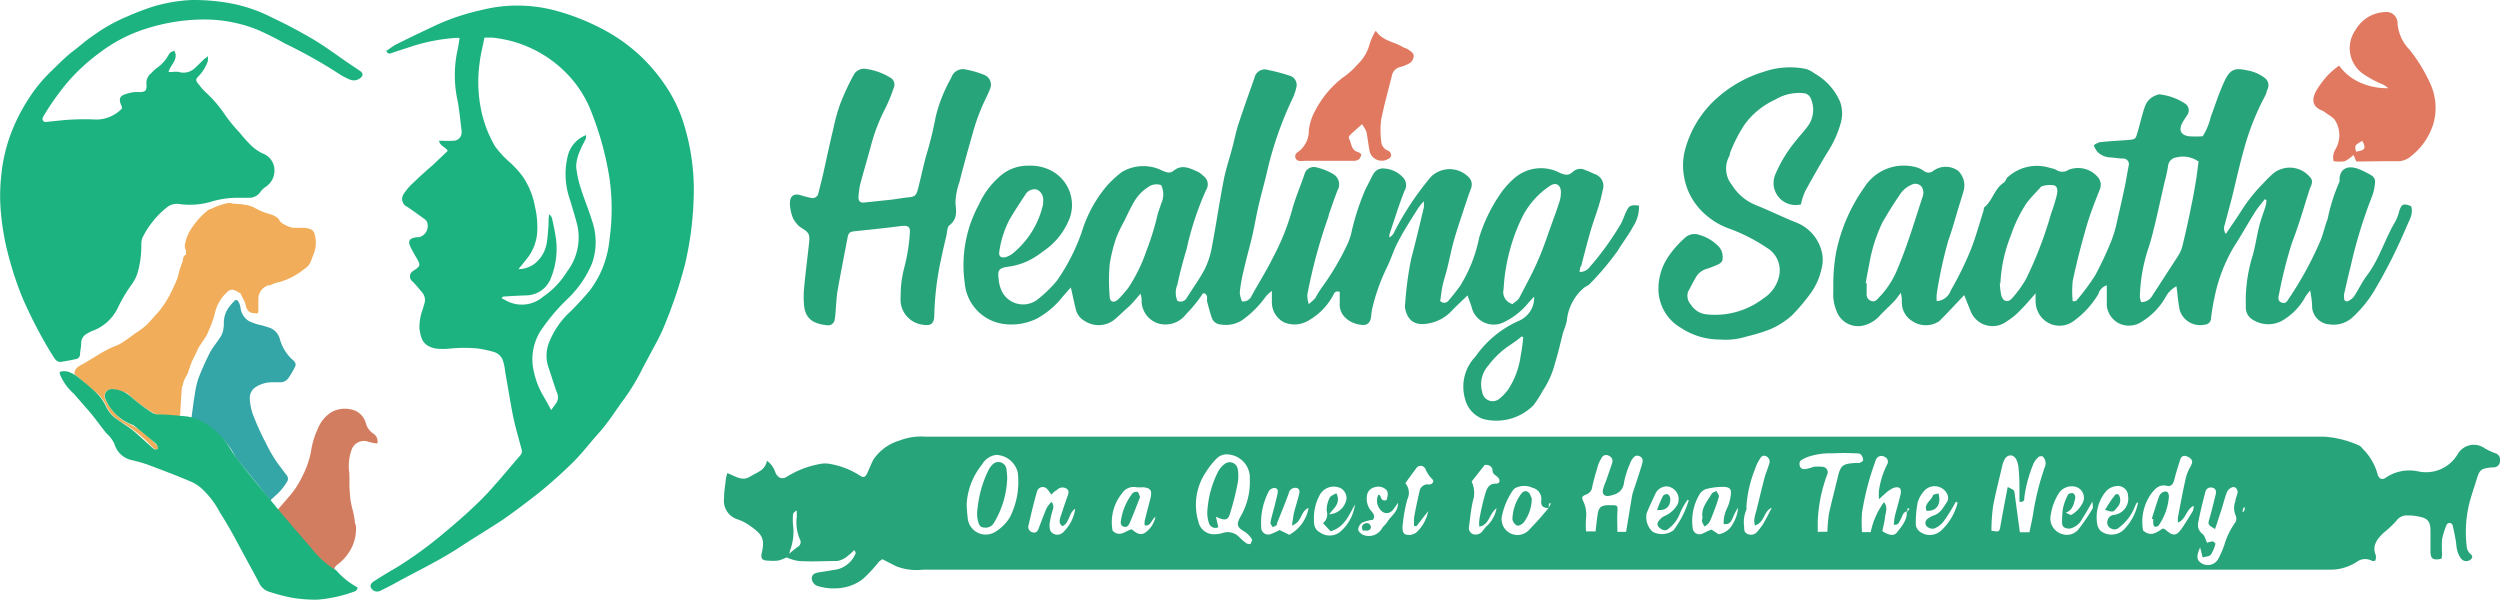 <svg id="Layer_1" data-name="Layer 1" xmlns="http://www.w3.org/2000/svg" viewBox="0 0 178.34 42.8"><path d="M61.78,41.38a5.37,5.37,0,0,1-.57.5,1.42,1.42,0,0,1-.66.28c-.9,0-1.81.06-2.72,0a3.2,3.2,0,0,1-.88-.26,2.75,2.75,0,0,1-.6.23,3.76,3.76,0,0,1-.75,0c-.39,0-.51-.17-.42-.54.25-1.08,0-1.36-.92-2a3.28,3.28,0,0,0-.77-.39,1.39,1.39,0,0,1-1-1.52c0-.45.08-.9.13-1.35a3.47,3.47,0,0,1,.1-.44c.54.19,1.05.61,1.61.26s1.08-.44,1.22-1.14a1.6,1.6,0,0,1,.6.83c.18.41.5.53.85.29a6.7,6.7,0,0,1,2.27-.88,1.92,1.92,0,0,1,.86,0,5.76,5.76,0,0,1,2,.78c.32.23.44.17.6-.19s.26-.6.4-.89A3.38,3.38,0,0,1,65,33.57a4.27,4.27,0,0,1,1.87-.28h99.74a7.15,7.15,0,0,1,2.54.64.63.63,0,0,1,.22.21,4,4,0,0,1,1.06,1.77c.08.37.33.5.58.32a3,3,0,0,1,2.35-.46,2.62,2.62,0,0,0,2.8-1.23,1.33,1.33,0,0,1,1.93-.42,4.58,4.58,0,0,0,.78.36.48.48,0,0,1,.31.54.45.45,0,0,1-.43.46h-.12c-.83.08-.91.16-1.14.94-.18.58-.39,1.16-.53,1.76a8.51,8.51,0,0,0-.16,2.89.86.86,0,0,0,.19.51c.15.14.3.24.14.43a.48.48,0,0,1-.71,0,1.76,1.76,0,0,1-.29-.6c-.07-.26-.07-.54-.12-.8s-.12-.64-.21-1a.23.23,0,0,0-.44,0,4.85,4.85,0,0,0-.31,1,8.22,8.22,0,0,0,0,1.11A2.5,2.5,0,0,1,175,42c-.62.13-.78,0-.78-.57s0-1,0-1.43c0-.63-.19-.89-.79-1a3.54,3.54,0,0,0-.86-.09.89.89,0,0,0-.78.38,7.88,7.88,0,0,1-.94.88c-.43.43-.82.89-.53,1.58a.63.63,0,0,1,0,.24s0,.08-.06.16a.76.76,0,0,1-.21,0,1,1,0,0,0-1.1.08,3.47,3.47,0,0,1-1.92.55q-13.58,0-27.16,0H66.66a4,4,0,0,1-1.88-.24l-1-.51a2.75,2.75,0,0,0-.25.19,10.08,10.08,0,0,1-1.13,1.22,3.15,3.15,0,0,1-1.27.59,3.83,3.83,0,0,1-1.9-.07.6.6,0,0,1-.48-.62c.06-.3.32-.34.57-.38.42-.07.85-.13,1.27-.21a1.91,1.91,0,0,0,1.3-1.17Zm49.53-3c-.35,0-.55-.12-.53-.5a.81.81,0,0,0-.61-.94,1.4,1.4,0,0,0-1.2,0,.53.53,0,0,0-.22.2,5,5,0,0,0-.75,1.73A1.13,1.13,0,0,0,109.86,40c.5-.51,1-1.07,1.44-1.61l.18-.34-.14,0Zm25.58.25c-.3,0-.33.33-.45.53s-.13.45-.5.41A6,6,0,0,1,136,39c.13-.52.28-1,.41-1.55s-.14-.62-.51-.5a2.41,2.41,0,0,0-.55.37l-.47.43a3.52,3.52,0,0,1,0-.64,6.12,6.12,0,0,1,.57-1.82.38.38,0,0,0-.19-.57.41.41,0,0,0-.58.18,1.25,1.25,0,0,0-.11.29,19.24,19.24,0,0,0-.9,3.51,9.33,9.33,0,0,0,0,1.4h.62a5.36,5.36,0,0,1,.95-2.14c.3.4.1.74.07,1.07s-.13.67-.19,1c.49.32.85.36,1.06.07s.72-.82.68-1.41l.2-.25-.13-.06ZM90,36.48v-.31a1.67,1.67,0,0,0-1.54-1.61,1,1,0,0,0-.79.25,5.49,5.49,0,0,0-.8,1,4.16,4.16,0,0,0-.54,3.54,1.12,1.12,0,0,0,1.16.9,2,2,0,0,0,.54-.08,1.14,1.14,0,0,1,1.2.27,3.64,3.64,0,0,0,.56.48c.07,0,.24.08.27,0s.13-.25.09-.31a1.87,1.87,0,0,0-.49-.52c-.59-.35-.65-.51-.31-1.13A4.86,4.86,0,0,0,90,36.48Zm26.84,3.6c.15-.91.29-1.78.44-2.65a2,2,0,0,1,.07-.23c.21-.64.43-1.28.62-1.93.07-.22.1-.47-.18-.59s-.42.08-.55.27a1,1,0,0,0-.11.23,6.45,6.45,0,0,0-.43,1.33c-.07.68-.5.89-1.05,1-.33.07-.54-.12-.46-.44s.19-.54.28-.8.26-.74.38-1.12a.4.4,0,0,0-.25-.5.36.36,0,0,0-.52.18,2.3,2.3,0,0,0-.24.5c-.15.51-.3,1-.42,1.55a.62.62,0,0,1-.37.51c-.39.16-.41.2-.23.59a2.16,2.16,0,0,1,.16,1.15,7,7,0,0,0,0,.92h.68c.06-.46.09-.87.16-1.27s.2-.56.64-.6l.31,0c.45,0,.48,0,.45.49s0,.91,0,1.41Zm27.24-3.19c.44.21.44.21.47.4.12.93.25,1.86.38,2.82h.68c.1-.47.19-.87.26-1.28a18.65,18.65,0,0,1,.87-3.46.69.69,0,0,0,0-.37.57.57,0,0,0-.22-.32c-.07,0-.24,0-.31.11a1.28,1.28,0,0,0-.34.5,9.66,9.66,0,0,0-.62,2.3c0,.19,0,.4-.35.34,0-.2,0-.4,0-.6,0-.58,0-1.15-.06-1.73a1.73,1.73,0,0,0-.18-.71c-.22-.37-.61-.33-.81,0a2.23,2.23,0,0,0-.16.4c-.23,1-.49,2-.67,2.95a13,13,0,0,0-.12,1.76c.56.09.56.09.64-.32C143.69,38.81,143.87,37.88,144.06,36.89ZM69.8,38.06a8.93,8.93,0,0,0,.07,1,1.29,1.29,0,0,0,2,1,3.12,3.12,0,0,0,1-1,5.54,5.54,0,0,0,.57-3.23,1.64,1.64,0,0,0-1.54-1.24,1.36,1.36,0,0,0-1,.68A4.93,4.93,0,0,0,69.8,38.06Zm86.41,1.36a1.74,1.74,0,0,1,0-.4c.17-.9.34-1.81.54-2.71a3.13,3.13,0,0,1,.33-.85c.11-.2.21-.39.07-.56a.74.74,0,0,0-.46-.24c-.27,0-.31.23-.37.42-.14.43-.27.87-.38,1.3-.07.28-.22.49-.51.42-.55-.13-.85.19-1.13.56a3.44,3.44,0,0,0-.58,2.62c.56.5,1,.12,1.4-.14a.57.57,0,0,1,.19.08c.56.5.8.47,1.21-.14.26-.39.51-.79.75-1.19a1.19,1.19,0,0,0,.06-.37C156.77,38.49,156.8,39.17,156.21,39.42Zm2.64.46c-.53-.33-.52-.32-.38-.8s.29-1.11.43-1.67c.06-.22,0-.44-.24-.48a.39.39,0,0,0-.49.27c-.19.73-.38,1.47-.52,2.22a.79.79,0,0,0,.31.81c.16.13.21.4.33.63a1.74,1.74,0,0,1,.38-.1c.07,0,.22.14.21.17a2.48,2.48,0,0,1-.33.78c-.11.13-.38.13-.58.2l-.18-.72c-.3.66-.25.94.15,1.16a.85.85,0,0,0,1.13-.32,6.89,6.89,0,0,0,.44-1,5.32,5.32,0,0,1,.8-1.64.57.57,0,0,0,0-.51,1.33,1.33,0,0,1,0-1c0-.2.12-.39.15-.59s-.13-.47-.38-.39a.67.67,0,0,0-.38.34c-.18.48-.3,1-.46,1.47S159,39.47,158.85,39.88Zm-27.65.19a10.93,10.93,0,0,1,.11-1.28c.19-.88.43-1.75.63-2.62s.41-.94,1.19-1c.1,0,.22,0,.31,0s.31-.13.31-.2a.58.58,0,0,0-.17-.41c-.07-.08-.23-.08-.35-.08a15.48,15.48,0,0,0-1.67,0,4.85,4.85,0,0,0-1.88.3c-.23.13-.54.19-.46.55s.38.3.76.19c.08,0,.16-.07.23-.08a3.26,3.26,0,0,1,.62,0,.39.39,0,0,1,.35.57,10.58,10.58,0,0,0-.67,3.38c0,.2,0,.4,0,.69Zm-8.27-.15.51.33a1.37,1.37,0,0,0,1-.72,2.58,2.58,0,0,0,.39-1.18,4.22,4.22,0,0,0-.38.73c-.12.27-.25.51-.65.44a2.33,2.33,0,0,1,.22-1.08,2.82,2.82,0,0,0,.27-.88c.09-.5,0-.67-.51-.69a5,5,0,0,0-1.21.15.87.87,0,0,0-.47.35,3.68,3.68,0,0,0-.51,2.43.48.48,0,0,0,.66.42C122.46,40.14,122.68,40,122.93,39.92Zm-47.09-2.5c-.14-.18-.2-.29-.28-.37a.42.42,0,0,0-.74.14c-.23.79-.42,1.59-.6,2.39a.4.4,0,0,0,.29.54c.31.07.38-.16.46-.38.18-.46.34-.92.54-1.37a2.35,2.35,0,0,1,.34-.43.57.57,0,0,1,.08.6,6.23,6.23,0,0,0-.22,1c0,.26,0,.54.29.68a.6.6,0,0,0,.73-.16,2.85,2.85,0,0,0,.81-1.63c-.48.32-.39,1-.9,1.24-.28-.18-.22-.4-.16-.62.16-.48.33-1,.49-1.45.07-.21.2-.45-.06-.61a.54.54,0,0,0-.68.11C76.11,37.15,76,37.26,75.84,37.42ZM93,39.63c.07-.41.1-.72.17-1s.26-.87.36-1.31c.06-.27-.12-.43-.39-.37a.46.46,0,0,0-.36.36c-.26.73-.56,1.45-.85,2.17,0,0,0,.09,0,.11a2.85,2.85,0,0,1-.3.16c-.06-.12-.18-.25-.16-.35.08-.4.2-.79.3-1.19s.14-.56.2-.84,0-.41-.24-.42a.51.51,0,0,0-.38.24,4.82,4.82,0,0,0-.54,2.56.5.5,0,0,0,.68.49,5.73,5.73,0,0,0,.63-.29l.69.34a2.71,2.71,0,0,0,1.38-1.92C93.58,38.63,93.75,39.37,93,39.63ZM83.27,39c-.33.25-.32.69-.77.62a1.18,1.18,0,0,1,0-.33c.13-.54.27-1.07.41-1.61s0-.75-.55-.78a3.17,3.17,0,0,1-.44,0,1,1,0,0,0-1.06.46A3.25,3.25,0,0,0,80.21,40c.51.5.93,0,1.35-.1.31.22.6.5,1,.22A1.85,1.85,0,0,0,83.27,39Zm18.62.67-.17,0a3.53,3.53,0,0,1,0-.65c.11-.6.24-1.21.38-1.81a.6.6,0,0,1,.54-.52.67.67,0,0,0,.24,0c.2-.07.27-.25.12-.38a2.21,2.21,0,0,1-.47-.7.37.37,0,0,0-.65-.08c-.26.35-.52.7-.79,1.08a1.05,1.05,0,0,1,.14,1.16,11.41,11.41,0,0,0-.34,1.94c0,.25,0,.54.32.58a.86.86,0,0,0,.67-.17,2.77,2.77,0,0,0,.84-1.52Zm24.16,0a1.18,1.18,0,0,1-.07-.35c0-.31.12-.61.19-.91.18-.71.34-1.42.53-2.13.09-.34.23-.66.33-1a.44.44,0,0,0-.19-.59c-.26-.12-.39.05-.49.24a2.92,2.92,0,0,0-.33.72,8.49,8.49,0,0,0-.6,2.67.28.28,0,0,1,0,.18,2.28,2.28,0,0,0-.16,1.21c0,.24,0,.44.29.54a.57.57,0,0,0,.66-.2,4.11,4.11,0,0,0,.44-.59c.21-.36.39-.73.58-1.1C126.64,38.6,126.75,39.37,126.05,39.62Zm-20.23-3.18a1.88,1.88,0,0,1,.08,1.42c-.12.58-.19,1.17-.26,1.77a.47.47,0,0,0,.33.58.63.63,0,0,0,.65-.26,2.24,2.24,0,0,1,.32-.37,2.25,2.25,0,0,0,.66-1.24c-.55.41-.5,1.18-1.23,1.32a2.11,2.11,0,0,1,0-.49,16.52,16.52,0,0,1,.42-1.85c.11-.35.24-.75.78-.73.26,0,.32-.24.13-.44s-.38-.22-.39-.51-.3-.42-.56-.38ZM140.49,38l-.12-.07c-.06.09-.11.19-.17.29a12,12,0,0,1-.72,1.13,1.61,1.61,0,0,1-.68.5.61.61,0,0,1-.53-.18.36.36,0,0,1,.11-.54,1.53,1.53,0,0,1,.37-.21c.53-.15.74-.63,1-1a.61.61,0,0,0,0-.53,1,1,0,0,0-1.58-.3,2.19,2.19,0,0,0-.53.88,7.61,7.61,0,0,0-.13,1.65.77.77,0,0,0,.33.48A1.19,1.19,0,0,0,139.3,40,4.06,4.06,0,0,0,140.49,38ZM95.22,39.46a.81.81,0,0,0,.26-.88,1.91,1.91,0,0,1,.22-.94c.07-.14.3-.21.47-.32.35.73-.19,1.07-.52,1.51a1.32,1.32,0,0,0,1.24-1.08.82.82,0,0,0-.4-.78,1.14,1.14,0,0,0-1.54.55,3.37,3.37,0,0,0-.38,1.6c0,.39,0,.76.43,1a1.2,1.2,0,0,0,1.39,0,3.11,3.11,0,0,0,1.11-2c-.43.77-.75,1.63-1.74,1.92Zm53-.74c.35.18.35.18.46.1a2,2,0,0,0,.7-.75.81.81,0,0,0-.46-1.2,1.11,1.11,0,0,0-1.16.38,3.89,3.89,0,0,0-.62,1.59,1.16,1.16,0,0,0,.81,1.4,1.06,1.06,0,0,0,1.16-.34,13,13,0,0,0,1-1.47c.06-.1,0-.25,0-.52-.29.5-.49.87-.73,1.23a1.31,1.31,0,0,1-.89.71c-.39,0-.58-.14-.55-.52a6.73,6.73,0,0,1,.06-.91,3.67,3.67,0,0,1,.37-1,.38.38,0,0,1,.37-.09.37.37,0,0,1,.14.35C148.77,38.13,148.68,38.56,148.18,38.72Zm5.19-.78c-.09.06-.14.07-.16.1a1.51,1.51,0,0,0-.11.22,3.38,3.38,0,0,1-1.12,1.5.48.48,0,0,1-.62.06.45.45,0,0,1-.22-.53.51.51,0,0,1,.47-.42,1.16,1.16,0,0,0,1-1.32.73.73,0,0,0-.8-.74,1.18,1.18,0,0,0-.75.35,2.88,2.88,0,0,0-.64,2.43.91.91,0,0,0,.23.42,1.27,1.27,0,0,0,1.72-.15A3.81,3.81,0,0,0,153.37,37.94Zm-32.07-.09-.11-.06a4.58,4.58,0,0,0-.56,1,2.43,2.43,0,0,1-.8,1.06c-.22.22-.46.1-.66-.07s-.15-.37,0-.53a1,1,0,0,1,.37-.3,1.91,1.91,0,0,0,.94-.85.92.92,0,0,0-.74-1.26.89.89,0,0,0-.85.52c-.21.46-.43.91-.62,1.38a1.41,1.41,0,0,0,.43,1.34,1.43,1.43,0,0,0,1.47-.1A6.72,6.72,0,0,0,121.3,37.85Zm-21.61,0c.1-.26.18-.56,0-.77a.83.83,0,0,0-.87-.17.69.69,0,0,0-.51.62,1.34,1.34,0,0,0,.33,1.09c.16.18.26.37.1.6a2.71,2.71,0,0,0-.78.21.66.66,0,0,0-.27.49c0,.12.19.3.34.37a1.08,1.08,0,0,0,1.37-.48c.09-.15.26-.26.35-.42.26-.44.79-.72.78-1.38-.16.21-.26.39-.4.54a.53.53,0,0,1-.72.09,1,1,0,0,1-.29-1.2C99.39,37.38,99.28,37.94,99.69,37.82ZM57.15,41.64a6.34,6.34,0,0,1,.57-.47.4.4,0,0,0,.17-.58A3.08,3.08,0,0,1,57.68,39c0-.15,0-.29,0-.44-.16.08-.26.18-.27.28a4.54,4.54,0,0,0,0,.74,3.69,3.69,0,0,1-.17,1.71A1.9,1.9,0,0,0,57.15,41.64Zm103.65-3,.11,0,.09-.29-.12,0Z" transform="translate(-0.84 -2.14)" style="fill:#27a47a"/><path d="M113.52,21.54a.88.88,0,0,0,.74-.37,20.82,20.82,0,0,0,2.17-3c.19-.32.29-.69.45-1s.25-.45.88-.36a2.59,2.59,0,0,1-.42,1.49c-.31.59-.74,1.12-1.08,1.7a19.45,19.45,0,0,1-2,2.38c-.11.13-.31.19-.45.31a3.52,3.52,0,0,0-1.2,2.34,5.42,5.42,0,0,1-.26.81c-.19.73-.35,1.47-.58,2.2a6.34,6.34,0,0,1-.89,2,8,8,0,0,1-.64,1,3.74,3.74,0,0,1-3.56,1,2,2,0,0,1-1.31-1.38,3.11,3.11,0,0,1,.72-3.08,7.44,7.44,0,0,1,3.09-2.55,1.79,1.79,0,0,0,1.1-1.73l-.35.37a5.16,5.16,0,0,1-1.8,1.45,1.62,1.62,0,0,1-2.32-1.12c-.08-.22-.16-.44-.28-.79-.42.41-.76.72-1.08,1.05a3,3,0,0,1-2.11,1c-.63,0-1.07-.26-1.26-1.09a1.16,1.16,0,0,1,0-.37,23.72,23.72,0,0,1,.44-3.25c.32-1.19.6-2.4.89-3.6a3.81,3.81,0,0,0,0-.45A3.73,3.73,0,0,0,102,17c-.49.78-1,1.56-1.42,2.37-.33.62-.53,1.3-.84,1.92a13.8,13.8,0,0,0-1,2.82c-.06.24-.07.49-.11.73s-.21.49-.53.48c-.68,0-1.73-.48-1.69-1.52,0-.28,0-.57,0-.84-.33-.11-.39.1-.49.28A4.47,4.47,0,0,1,94.19,25a1.91,1.91,0,0,1-1.78.12,1.62,1.62,0,0,1-.84-1.42c0-.22,0-.44,0-.81a3.59,3.59,0,0,0-.41.37A7.07,7.07,0,0,1,89.42,25a2.17,2.17,0,0,1-1.49.29.71.71,0,0,1-.63-.44c-.14-.4-.25-.82-.36-1.24,0-.18.07-.42-.17-.54,0,0-.11,0-.12,0a9.47,9.47,0,0,1-1.2,1.48,1.84,1.84,0,0,1-2,.66,1.71,1.71,0,0,1-1.17-1.52c0-.18,0-.36-.08-.6-.34.39-.61.73-.92,1s-.62.58-.95.86a1.82,1.82,0,0,1-2.14.07,1.27,1.27,0,0,1-.62-.88c-.11-.45-.21-.91-.34-1.5l-.58.66a6,6,0,0,1-1.83,1.56,4.12,4.12,0,0,1-2.39.39,3.22,3.22,0,0,1-2.77-2.93,9.06,9.06,0,0,1,1-5.57,5.93,5.93,0,0,1,1.62-2.13,3,3,0,0,1,2-.66,3.12,3.12,0,0,1,1.15.18,2.77,2.77,0,0,1,1.74,3.5,5,5,0,0,1-1.89,2.41c-.18.14-.36.27-.55.39a4.7,4.7,0,0,1-2,.73c-.62.09-.74.24-.65.86a2.47,2.47,0,0,0,.2.83,1.69,1.69,0,0,0,2.54.67,9.06,9.06,0,0,0,1.41-1.36A14.2,14.2,0,0,0,78,18.72a9.33,9.33,0,0,1,1.72-3.23,7.33,7.33,0,0,1,1.15-1.08,3,3,0,0,1,2.9-.09c.28.11.52.22.79,0,.6-.49,1.17-.17,1.74.08a1.48,1.48,0,0,1,.38.29.73.73,0,0,1,.2,1,21.42,21.42,0,0,0-1.39,4.21c-.25.84-.48,1.69-.66,2.55a1.48,1.48,0,0,0,0,1.15.5.5,0,0,0,.68-.23c.43-.69.92-1.35,1.29-2.07a5.89,5.89,0,0,0,.5-1.59c.3-1.58.53-3.17.84-4.75.15-.76.4-1.5.6-2.25.15-.56.26-1.13.43-1.67.37-1.13.77-2.24,1.16-3.35a.75.75,0,0,1,1-.55,12.58,12.58,0,0,1,1.6.43.69.69,0,0,1,.38.83,3.79,3.79,0,0,1-.21.65,25.46,25.46,0,0,0-1.83,5.15c-.19.86-.44,1.71-.64,2.57s-.3,1.53-.48,2.29-.41,1.55-.58,2.33A11.51,11.51,0,0,0,89.28,23a1.94,1.94,0,0,0,.16.64.64.64,0,0,0,.65-.33c.51-.94,1.09-1.84,1.56-2.8A16.71,16.71,0,0,0,93,17.17c.23-.89.61-1.74.9-2.61a.69.69,0,0,1,.89-.47,4.24,4.24,0,0,1,1.13.45.86.86,0,0,1,.33,1.19c-.21.53-.39,1.07-.58,1.61-.05.13-.06.28-.12.41a37.54,37.54,0,0,0-1.45,5.41,2.11,2.11,0,0,0,.1.67,3.56,3.56,0,0,0,.47-.43,7.26,7.26,0,0,1,.44-.72,18.74,18.74,0,0,0,1.77-2.95,4.42,4.42,0,0,0,.4-1.16,17.21,17.21,0,0,1,1-3c.19-.34.35-.7.52-1a.78.78,0,0,1,.78-.41,2,2,0,0,1,1.31.6.8.8,0,0,1,.14,1c-.4,1-.72,2.06-1.07,3.09a.85.85,0,0,0,0,.23.89.89,0,0,0,.37-.45,21,21,0,0,1,2.59-3.88,1.9,1.9,0,0,1,2.66,0,.73.73,0,0,1,.21.79c-.2.54-.38,1.08-.56,1.63s-.47,1.4-.67,2.11-.31,1.32-.48,2c-.09.39-.23.78-.32,1.18s-.12.76-.18,1.15a.38.38,0,0,0,.57,0c.3-.34.57-.7.84-1.06a10.32,10.32,0,0,0,1.37-3.47,11.39,11.39,0,0,1,1.6-3.24,6,6,0,0,1,.92-1,2.89,2.89,0,0,1,3.25-.36c.36.15.62.2.92-.09a.77.77,0,0,1,.87-.12,6,6,0,0,1,.63.27.9.9,0,0,1,.62,1.17,11.19,11.19,0,0,1-.29,1.14c-.2.64-.44,1.28-.62,1.92s-.43,1.58-.63,2.37C113.55,21.16,113.55,21.34,113.52,21.54Zm-4.78,2.29c.17-.15.39-.27.49-.46.48-.93,1-1.86,1.39-2.81.33-.75.58-1.53.86-2.3.2-.56.41-1.12.59-1.68a2.28,2.28,0,0,0,.12-.73c0-.51-.35-.74-.77-.46a5.83,5.83,0,0,0-2.06,2.38,13.42,13.42,0,0,0-1.26,5A.88.88,0,0,0,108.74,23.83ZM83.68,15.35a1,1,0,0,0-.93.13,3.14,3.14,0,0,0-1.07,1.16c-.23.41-.43.83-.63,1.25a10.3,10.3,0,0,0-.56,1.16A10.38,10.38,0,0,0,80,21a13.34,13.34,0,0,0,0,2.28c0,.42.31.5.62.2s.47-.52.69-.78a11.29,11.29,0,0,0,1.28-2.58,19.84,19.84,0,0,0,.83-2.68c.07-.26.17-.5.25-.76A1.58,1.58,0,0,0,83.68,15.35Zm-8.43,1.19a.82.82,0,0,0-.42-.87A.74.74,0,0,0,74,16c-.4.61-.81,1.22-1.17,1.85a7.13,7.13,0,0,0-.7,2.21c-.07.35.1.51.46.42a1.47,1.47,0,0,0,.52-.28,6.31,6.31,0,0,0,2.14-3.49A.84.84,0,0,0,75.25,16.54Zm34.25,9.65-.11-.05a8.75,8.75,0,0,1-.78.58A6.29,6.29,0,0,0,107,28.23a2,2,0,0,0-.42,1.89.75.75,0,0,0,1.24.45,3.47,3.47,0,0,0,.59-.62,5.79,5.79,0,0,0,.91-2.44A11.75,11.75,0,0,0,109.5,26.19Z" transform="translate(-0.84 -2.14)" style="fill:#27a47a"/><path d="M165.64,22.86a4,4,0,0,0-.35.46,4.34,4.34,0,0,1-1.75,1.75,2.08,2.08,0,0,1-2.14-.22,1,1,0,0,1-.35-.82,11,11,0,0,1,.4-3.37c.26-.79.36-1.64.57-2.45.12-.48.31-.94.45-1.41a1.67,1.67,0,0,0,.05-.39l-.12-.06c-.23.3-.49.59-.69.91-.52.83-1,1.69-1.54,2.53a11.53,11.53,0,0,0-1.35,3.54c-.11.49-.19,1-.25,1.47,0,.29-.19.49-.46.5a1.52,1.52,0,0,1-1.78-1.05,11.16,11.16,0,0,1-.16-1.16l-.07-.53a1.88,1.88,0,0,0-.74.71,4.82,4.82,0,0,1-1.72,1.81,1.65,1.65,0,0,1-1.66.12,1.61,1.61,0,0,1-.85-1.28c0-.28,0-.57,0-.86s0-.35,0-.57a.94.94,0,0,0-.61.64A6.32,6.32,0,0,1,148.82,25a1.69,1.69,0,0,1-2.12,0,1.77,1.77,0,0,1-.64-1.22,4.75,4.75,0,0,1,0-.72c-.39.43-.7.82-1.06,1.17a4.82,4.82,0,0,1-1,.83,1.68,1.68,0,0,1-2.6-.77c-.15-.36-.29-.72-.44-1.1-.61.64-1.18,1.26-1.78,1.86a1.73,1.73,0,0,1-1.92,0,1.56,1.56,0,0,1-.75-1.34c0-.17,0-.35-.07-.68-.22.27-.33.45-.48.6-.32.34-.68.66-1,1a2.25,2.25,0,0,1-1.05.69,1.63,1.63,0,0,1-2.06-1,3,3,0,0,1-.23-1.33c0-.16,0-.33,0-.49a12.9,12.9,0,0,1,.21-2.4,12.2,12.2,0,0,1,2-4.59,3.33,3.33,0,0,1,3.58-1.47,1.82,1.82,0,0,1,.67.29.52.52,0,0,0,.67,0,1.5,1.5,0,0,1,1.78,0,1.44,1.44,0,0,1,.39,1.41c-.11.4-.24.79-.36,1.19-.24.78-.45,1.58-.73,2.35A30.79,30.79,0,0,0,139,23.1a2.43,2.43,0,0,0,0,.52,1.13,1.13,0,0,0,1-.76A23.68,23.68,0,0,0,141.41,20c.37-.93.63-1.91.94-2.87,0-.08,0-.18.08-.23.56-.49.7-1.31,1.35-1.73.13-.08.16-.29.28-.39a3.09,3.09,0,0,1,3.06-.65,1.4,1.4,0,0,1,.41.13.77.77,0,0,0,.86,0,1.85,1.85,0,0,1,2.13.55.83.83,0,0,1,.1.87c-.33.84-.67,1.69-.92,2.55-.38,1.31-.72,2.62-1,3.95a7,7,0,0,0,0,1.45c.12,0,.25,0,.3-.09a15.85,15.85,0,0,0,1.31-1.77,24.91,24.91,0,0,0,1.17-2.51,8.54,8.54,0,0,0,.4-1.42c.19-.8.37-1.6.54-2.41.1-.48.18-1,.27-1.46a.4.4,0,0,0-.38-.52c-.31,0-.61-.06-.92-.08a1.36,1.36,0,0,1-.94-.41,1.86,1.86,0,0,1-.25-.46,1.3,1.3,0,0,1,.46-.22c.64-.07,1.28-.1,1.92-.15s.59-.05.76-.61.3-1.2.51-1.78a1.32,1.32,0,0,1,.84-.82c.06,0,.13-.07.18-.05a4.16,4.16,0,0,1,1.83.65.58.58,0,0,1,.13.88c-.1.17-.23.34-.32.52-.26.5-.1.85.46.94a7.13,7.13,0,0,0,1,0,4.35,4.35,0,0,0,.57-1.36c.33-.87.6-1.76,1-2.6s.75-.93,1.6-.74a2.8,2.8,0,0,1,1.23.52.65.65,0,0,1,.23.82c-.07.15-.09.33-.17.47a18,18,0,0,0-1.53,3.88c-.31,1.09-.55,2.2-.82,3.3-.17.66-.35,1.31-.53,2a.71.71,0,0,0,.07.68c.39-.58.75-1.09,1.08-1.61a11.43,11.43,0,0,1,1.59-2,8.27,8.27,0,0,1,.73-.72,1.88,1.88,0,0,1,2.61.28c.22.21.14.51,0,.77-.42,1.3-.79,2.63-1.29,3.91a31.78,31.78,0,0,0-.93,3.7c-.06.22-.08.48.21.57s.36-.09.49-.28a24.85,24.85,0,0,0,2.29-4.21c.19-.48.29-1,.48-1.46a13.06,13.06,0,0,1,.85-2.68.64.64,0,0,0,0-.24c.09-.78.68-.88,1.23-.71a5.7,5.7,0,0,1,1.11.54.54.54,0,0,1,.2.41,3.55,3.55,0,0,1-.2,1,33.84,33.84,0,0,0-1.56,5.11c-.17.64-.3,1.27-.45,1.9a1.1,1.1,0,0,0,0,.31c0,.17.13.27.3.19a1.11,1.11,0,0,0,.41-.33c.33-.5.58-1.05.94-1.52.88-1.17,1.26-2.58,2-3.81a3.65,3.65,0,0,0,.28-.74c.17-.53.3-.58.85-.36.18.55-.14,1-.33,1.47a37.56,37.56,0,0,1-2.33,4.61,8.51,8.51,0,0,1-1.47,1.8,2,2,0,0,1-1.7.55,1.33,1.33,0,0,1-1.23-1.18C165.78,23.73,165.73,23.37,165.64,22.86Zm-8-9.22a1.92,1.92,0,0,0-1.55-.27.68.68,0,0,0-.59.63,11.63,11.63,0,0,1-.25,1.14L154.6,18c-.14.57-.28,1.15-.46,1.72a11.8,11.8,0,0,0-.65,3.63,1.56,1.56,0,0,0,.09.34.88.88,0,0,0,.76-.4l1.84-2.84a2.41,2.41,0,0,0,.33-.71c.25-1,.47-2,.68-3.07.13-.6.23-1.21.33-1.82C157.58,14.43,157.63,14,157.68,13.64Zm-14.14,8.7a5.55,5.55,0,0,0,.1.86c.12.45.47.56.77.22a7.87,7.87,0,0,0,1-1.38,28.11,28.11,0,0,0,1.79-4.67,12.17,12.17,0,0,0,.4-1.3c.06-.25.1-.61-.19-.71a1.94,1.94,0,0,0-.82.05.24.24,0,0,0-.15.1c-.34.37-.7.73-1,1.13a9.85,9.85,0,0,0-1.1,2.26A10.56,10.56,0,0,0,143.54,22.34Zm-9.61,0H134v.75a.48.48,0,0,0,.28.5c.24.12.4,0,.54-.17a6.3,6.3,0,0,0,1.28-1.86c.77-1.77,1.31-3.62,1.91-5.44a.8.8,0,0,0-.07-.63.57.57,0,0,0-.72-.18,2,2,0,0,0-.73.54c-.49.7-.95,1.43-1.37,2.17a11.12,11.12,0,0,0-.93,2.93C134.1,21.43,134,21.89,133.93,22.35Z" transform="translate(-0.84 -2.14)" style="fill:#27a47a"/><path d="M129.31,16.72a1.57,1.57,0,0,1-1.82-2.15,9.67,9.67,0,0,1,1.47-2.4c.31-.4.68-.77.95-1.19A2,2,0,0,0,130,9.13a.61.61,0,0,0-.47-.34,3.28,3.28,0,0,0-2.06.46A5.51,5.51,0,0,0,125.31,11a10.42,10.42,0,0,0-1,1.91c-.07.12-.06.29-.13.41a1.83,1.83,0,0,0,.2,2,3.57,3.57,0,0,0,1.71,1.45c1,.4,1.94.87,2.93,1.26a3,3,0,0,1,1.76,2,2.42,2.42,0,0,1,0,1.28,4.68,4.68,0,0,1-.76,1.73,14.26,14.26,0,0,1-1.33,1.58,5.6,5.6,0,0,1-1.55,1,11.73,11.73,0,0,1-1.69.52,4.91,4.91,0,0,1-1.92.22,5,5,0,0,1-2.76-.82,3.21,3.21,0,0,1-1.62-2.95,4.06,4.06,0,0,1,.66-2.08A7,7,0,0,1,121,19.14a1,1,0,0,1,1.07-.24,3,3,0,0,1,1.44.9,1.13,1.13,0,0,1,.2.88c0,.11-.15.24-.26.3a7,7,0,0,1-.86.34,1.29,1.29,0,0,0-.79.63c-.2.34-.37.69-.54,1a.93.93,0,0,0,.2.92,1.49,1.49,0,0,0,1.17.7,5.65,5.65,0,0,0,4-1.14,2.52,2.52,0,0,0,1.13-1.62,1.87,1.87,0,0,0-.89-2,12.46,12.46,0,0,0-2.75-1.39,5.12,5.12,0,0,1-1.8-1.14,4.52,4.52,0,0,1-1.22-2A4.63,4.63,0,0,1,121,13,7.53,7.53,0,0,1,123.48,9a8.85,8.85,0,0,1,3.18-1.74,5.69,5.69,0,0,1,3.06-.19,2.22,2.22,0,0,1,.58.32,4.24,4.24,0,0,1,1.8,2,2.44,2.44,0,0,1,.07,1.46,7.65,7.65,0,0,1-1,2.21c-.54.89-1.05,1.8-1.55,2.71A4.61,4.61,0,0,0,129.31,16.72Z" transform="translate(-0.84 -2.14)" style="fill:#27a47a"/><path d="M65.1,22.77a7.91,7.91,0,0,1,.24-1.51,13,13,0,0,0,.4-2.43c.06-.53-.11-.63-.66-.56-1,.13-2.08.24-3.13.35-.51.05-.58.09-.66.54-.24,1.24-.48,2.47-.7,3.71-.08.48-.1,1-.14,1.47a5,5,0,0,1-.06.56.48.48,0,0,1-.57.44c-.72-.08-1.48-.3-1.61-1.32a6.74,6.74,0,0,1,0-1.42c.09-1,.23-2.05.34-3.07.08-.73,0-.8-.64-1.2a1.8,1.8,0,0,1-.56-.78,3,3,0,0,1-.16-.91c0-.5.26-.72.75-.58a6.69,6.69,0,0,0,.77.2.42.42,0,0,0,.51-.34c.12-.46.23-.91.34-1.37.25-1.12.49-2.25.76-3.37a12.05,12.05,0,0,1,.47-1.66,17.22,17.22,0,0,1,.93-2,.84.84,0,0,1,.86-.47,4.53,4.53,0,0,1,1.84.67.58.58,0,0,1,.16.73A11.82,11.82,0,0,1,64,9.86a12.89,12.89,0,0,0-1.07,2.83c-.24.87-.5,1.74-.73,2.61a5.65,5.65,0,0,0-.12.92c0,.26.12.39.38.37l2-.21c.39-.05.77-.12,1.16-.16s.56-.07.69-.54c.2-.78.37-1.56.57-2.34a26.13,26.13,0,0,0,.71-2.87A10.57,10.57,0,0,1,68.7,7.69a.87.87,0,0,1,1.09-.58,6.49,6.49,0,0,1,1.3.39.75.75,0,0,1,.37,1c-.19.48-.44.92-.63,1.4a13.87,13.87,0,0,0-.55,1.57c-.35,1.22-.69,2.44-1,3.67A4.65,4.65,0,0,0,69,16.63c.06.61.14,1.14-.43,1.58-.17.13-.16.49-.22.75-.13.56-.27,1.12-.38,1.68a20.9,20.9,0,0,0-.48,3.93c0,.72-.27.84-.92.72a1.81,1.81,0,0,1-1.49-1.78Z" transform="translate(-0.84 -2.14)" style="fill:#27a47a"/><path d="M168.93,13.66l-.2-.47a2.61,2.61,0,0,1-.62.45,2.65,2.65,0,0,1-.8,0,1.11,1.11,0,0,1,.14-.86,2,2,0,0,0,0-2c-.15-.28-.51-.44-.78-.65a.94.94,0,0,0-.22-.12c-.64-.27-.74-.76-.36-1.43a7,7,0,0,1,.85-1.12,7.29,7.29,0,0,1,.76-.64,3.75,3.75,0,0,0,1.52,1.22,4.7,4.7,0,0,0,2,.39c-.12-.08-.22-.17-.34-.24a7.69,7.69,0,0,1-1.39-.73,2.24,2.24,0,0,1-.61-3.19A2.53,2.53,0,0,1,171,3a.79.79,0,0,1,.87.84,3.06,3.06,0,0,0,.87,1.86,11.36,11.36,0,0,1,1.49,2.46,4.13,4.13,0,0,1,.19,2.83,4.69,4.69,0,0,1-1.56,2.27,1.43,1.43,0,0,1-1,.38C170.88,13.63,169.91,13.66,168.93,13.66Zm.43-1.47c-.55.31-.55.31-.45.77C169.57,12.85,169.64,12.73,169.36,12.19Z" transform="translate(-0.84 -2.14)" style="fill:#e17860"/><path d="M98,11c-.32.29-.58.51-.82.74-.07.06-.15.21-.12.26.2.35.15.88.69,1a.65.65,0,0,1,.2.15c-.08.37-.24.48-.65.46-1.13,0-2.26,0-3.4,0a1.53,1.53,0,0,1-.43,0,.33.33,0,0,1-.09-.59,1.89,1.89,0,0,0,.83-1.59A3.76,3.76,0,0,1,94.68,10a7,7,0,0,1,2-2.36,5.48,5.48,0,0,0,1-.9,3.14,3.14,0,0,0,.87-1.47,4.22,4.22,0,0,1,.43-.94c.49.75,1.32.78,1.94,1.17.11.07.24.08.34.15s.39.25.42.4a.63.63,0,0,1-.38.65,3,3,0,0,1-.57.22.77.77,0,0,0-.6.63c-.25,1-.55,2.07-.76,3.11a6.11,6.11,0,0,0,0,1.54.75.75,0,0,0,.52.7.4.4,0,0,1,.19.33c0,.11-.15.23-.27.28a.89.89,0,0,1-1.29-.72c-.08-.42-.12-.85-.21-1.27A3.17,3.17,0,0,0,98,11Z" transform="translate(-0.84 -2.14)" style="fill:#e17860"/><path d="M87.58,39l.17.75a.48.48,0,0,1-.68-.34,2.21,2.21,0,0,1-.1-.85,7.25,7.25,0,0,1,.76-2.77,1.68,1.68,0,0,1,.47-.55.58.58,0,0,1,.94.4,2.86,2.86,0,0,1,0,.92,19.48,19.48,0,0,1-.54,2.16C88.45,39.27,88.24,39.31,87.58,39Z" transform="translate(-0.84 -2.14)" style="fill:#27a47a"/><path d="M72.69,36.24a6.53,6.53,0,0,1-.93,3.17.68.68,0,0,1-.73.36c-.35,0-.39-.35-.45-.59a2.15,2.15,0,0,1,0-.8,7.89,7.89,0,0,1,.75-2.65,1.57,1.57,0,0,1,.31-.45.58.58,0,0,1,1,.37A5.33,5.33,0,0,1,72.69,36.24Z" transform="translate(-0.84 -2.14)" style="fill:#27a47a"/><path d="M154.34,39.15c.18-.56.34-1.12.55-1.67a.56.56,0,0,1,.42-.28c.24,0,.27.28.24.49a4.13,4.13,0,0,1-.72,1.93.34.34,0,0,1-.25.1c-.05,0-.11-.11-.13-.18a2.09,2.09,0,0,1,0-.36Z" transform="translate(-0.84 -2.14)" style="fill:#27a47a"/><path d="M122.29,39.06c-.12-.65.33-1.15.65-1.69.06-.1.22-.14.34-.21.06.14.21.3.18.41-.14.49-.33,1-.51,1.44a2,2,0,0,1-.21.44,1.42,1.42,0,0,1-.3.25,1.45,1.45,0,0,1-.18-.35C122.23,39.28,122.27,39.19,122.29,39.06Z" transform="translate(-0.84 -2.14)" style="fill:#27a47a"/><path d="M82.17,37.59c-.25.64-.48,1.25-.74,1.85-.07.17-.2.35-.43.27s-.23-.27-.19-.47a4.14,4.14,0,0,1,.81-1.9.39.39,0,0,1,.36-.11C82.07,37.27,82.1,37.45,82.17,37.59Z" transform="translate(-0.84 -2.14)" style="fill:#27a47a"/><path d="M110.11,37.66a2.87,2.87,0,0,1-.59,1.77c-.12.12-.36.25-.46.2a.61.61,0,0,1-.33-.46,3.2,3.2,0,0,1,.53-1.67c.13-.19.31-.42.55-.28S110,37.56,110.11,37.66Z" transform="translate(-0.84 -2.14)" style="fill:#27a47a"/><path d="M138.27,38.58c-.21-.51.34-.72.46-1.1,0-.08.26-.1.4-.14C139.33,38.12,139,38.62,138.27,38.58Z" transform="translate(-0.84 -2.14)" style="fill:#27a47a"/><path d="M151,38.51c.25-.39.45-.73.68-1a.18.18,0,0,1,.34,0,.71.71,0,0,1-.12.79C151.59,38.69,151.6,38.7,151,38.51Z" transform="translate(-0.84 -2.14)" style="fill:#27a47a"/><path d="M119.05,38.52a8.67,8.67,0,0,1,.42-1,.35.35,0,0,1,.35-.12.43.43,0,0,1,.17.34C120,38.28,119.66,38.59,119.05,38.52Z" transform="translate(-0.84 -2.14)" style="fill:#27a47a"/><path d="M98.06,40c-.15-.33,0-.49.23-.54s.38.2.34.34C98.51,40.11,98.25,39.94,98.06,40Z" transform="translate(-0.84 -2.14)" style="fill:#27a47a"/><path d="M32.78,12.9c-.18-.29-.56-.35-.62-.72h.25a6.51,6.51,0,0,0,.77,0,.58.58,0,0,0,.58-.48,1,1,0,0,0,0-.3c-.08-.67-.15-1.34-.26-2a8.43,8.43,0,0,1-.06-3.5,10.41,10.41,0,0,0,.18-1.05,1.63,1.63,0,0,0-.35,0,13.18,13.18,0,0,0-3,.58c-.5.17-1,.32-1.51.5-.16.05-.27.06-.36-.16.23-.15.45-.33.7-.46.85-.43,1.72-.84,2.58-1.25a16.19,16.19,0,0,1,3.49-1.2,10.48,10.48,0,0,1,5.16,0,16.17,16.17,0,0,1,3.52,1.37,12.2,12.2,0,0,1,2.78,2,12.46,12.46,0,0,1,1.84,2.26,10,10,0,0,1,1.11,2.36,15.89,15.89,0,0,1,.6,2.63,15.45,15.45,0,0,1,.14,2.88,23.63,23.63,0,0,1-.62,4.66,33.35,33.35,0,0,1-1.47,4.36c-.27.69-.65,1.34-1,2-.22.42-.45.83-.66,1.25a15.06,15.06,0,0,1-1.42,2.26c-.52.74-1,1.48-1.62,2.17S42.43,34.39,41.83,35c-.44.45-.91.88-1.38,1.3s-1,.87-1.52,1.27c-.77.59-1.55,1.19-2.35,1.73-1,.65-2,1.25-2.94,1.87-1.52,1-3.14,1.75-4.7,2.62-.33.18-.66.34-1,.51a.5.5,0,0,1-.61-.19c-.11-.16-.07-.34.18-.5.53-.35,1.09-.68,1.64-1a28.85,28.85,0,0,0,3.2-2.31c.77-.65,1.54-1.29,2.28-2a19.21,19.21,0,0,0,1.47-1.52c.63-.7,1.23-1.44,1.85-2.15a.43.43,0,0,0,.1-.43c-.21-.79-.44-1.57-.61-2.37-.21-1.07-.38-2.15-.57-3.22a3.56,3.56,0,0,0-.17-.8,1,1,0,0,0-.62-.56A8.88,8.88,0,0,0,34.94,27,10.37,10.37,0,0,0,33,27,4.66,4.66,0,0,1,31.89,27c-.85-.2-1-.6-1.13-1.41A3.73,3.73,0,0,1,31,24.19l.12-.41a.82.82,0,0,0-.16-.77c-.22-.27-.44-.53-.68-.78a.45.45,0,0,1,0-.74l.18-.12c.35-.24.37-.35.15-.73s-.32-.55-.46-.83c-.24-.47-.13-.67.41-.75h.17A.82.82,0,0,0,31.31,18a.5.5,0,0,0-.18-.23c-.41-.29-.81-.59-1.23-.87a.62.62,0,0,1-.25-.94,4,4,0,0,1,.48-.6c.52-.5,1.06-1,1.59-1.45Zm3.93,10.4-.08.12.22.11a2.33,2.33,0,0,0,2.74-.23,5.88,5.88,0,0,0,1.71-1.8A4,4,0,0,0,42,18.11c-.16-.6-.34-1.19-.52-1.78a5.45,5.45,0,0,1-.13-3.1,2.14,2.14,0,0,1,1.29-1.45.88.88,0,0,1,0,.23c-.13.29-.31.56-.41.85A3.05,3.05,0,0,0,41.94,14a7.08,7.08,0,0,0,.35,1.63c.24.77.56,1.51.79,2.28a4.58,4.58,0,0,1,0,3,7.42,7.42,0,0,1-1.71,2.51,13.88,13.88,0,0,0-1.95,2.3,3.79,3.79,0,0,0-.48,3,5.71,5.71,0,0,0,.66,1.67c.19.32.36.64.56,1l.31-.43a.75.75,0,0,0,.1-.81c-.23-.62-.41-1.25-.63-1.88A2.58,2.58,0,0,1,40,26.59,6,6,0,0,1,41.6,24.3c.46-.47.91-.95,1.33-1.46a7.73,7.73,0,0,0,.7-1.14,7.39,7.39,0,0,0,.7-2.56,15.62,15.62,0,0,0,0-4.21A22.1,22.1,0,0,0,43,10.06a8,8,0,0,0-1.43-2.35,8.59,8.59,0,0,0-5.65-2.89c-.16,0-.31,0-.52,0-.12.61-.27,1.18-.34,1.76a9.92,9.92,0,0,0,.09,3.35,8.53,8.53,0,0,0,1,2.64A7,7,0,0,0,37.3,13.8a7.48,7.48,0,0,1,.8.89A5.53,5.53,0,0,1,39,16.87a6.36,6.36,0,0,1,.17,1.63,3.38,3.38,0,0,1-.67,2c-.21.27-.42.53-.68.84a2,2,0,0,0,1.12-.36,2.38,2.38,0,0,0,.9-1.48c.07-.42.09-.85.13-1.28,0-.27,0-.53.05-.79a.53.53,0,0,1,.2.29c.09.39.17.78.24,1.18a5.58,5.58,0,0,1-.31,3.05,1.91,1.91,0,0,1-1.74,1.26C37.82,23.23,37.27,23.26,36.71,23.3Z" transform="translate(-0.84 -2.14)" style="fill:#1cb380"/><path d="M9.54,9.88c0-.08,0-.1,0-.11-.34-.73-.07-.83.54-1a1.94,1.94,0,0,1,.64-.06c.49,0,.59-.07.57-.55a.88.88,0,0,1,.3-.77c.14-.12.26-.27.41-.38a2.71,2.71,0,0,0,.84-.91c.14-.23.14-.23.44-.34.32.62-.28,1-.42,1.51a1.77,1.77,0,0,0,.29,0,2,2,0,0,1,.43,0A1.18,1.18,0,0,0,14.74,7c.24-.22.47-.46.7-.68.05,0,.11-.08.22-.17a1.05,1.05,0,0,1,0,.37,3.06,3.06,0,0,1-.6,1c-.3.29-.29.35,0,.69a3.35,3.35,0,0,0,.43.49,9,9,0,0,1,1.47,1.73,12.24,12.24,0,0,0,1,1.2,9.59,9.59,0,0,0,.8.89,3.2,3.2,0,0,0,.8.56,1.28,1.28,0,0,1,.85,1.05,1.39,1.39,0,0,1-.62,1.34,1.54,1.54,0,0,0-.37.35.94.94,0,0,1-.8.43c-.32,0-.63,0-.95,0a6.38,6.38,0,0,0-1.74.27,5.4,5.4,0,0,1-2.26.18,1.14,1.14,0,0,0-.92.23A6.34,6.34,0,0,0,11,19.1a1.44,1.44,0,0,0-.08.51,7,7,0,0,1-.22,1.83,2.77,2.77,0,0,1-.43.94A11.33,11.33,0,0,0,9.2,24.19a3.23,3.23,0,0,1-1.73,1.54,2.06,2.06,0,0,0-.42.21.76.76,0,0,0-.42.7c0,.26-.07.51-.08.77a.35.35,0,0,1-.32.35c-.35.08-.7.14-1.06.2-.2,0-.33-.1-.43-.24s-.38-.6-.56-.91a32,32,0,0,1-1.75-3.46,24.09,24.09,0,0,1-1.17-3.73,18.65,18.65,0,0,1-.39-2.77,13.39,13.39,0,0,1,.06-2.19A11.66,11.66,0,0,1,2,10.77,13.87,13.87,0,0,1,3,9,11,11,0,0,1,4.51,7.2c.52-.5,1-1,1.59-1.45S7,5,7.46,4.7A11.86,11.86,0,0,1,10,3.28a18.72,18.72,0,0,1,1.76-.67,11.32,11.32,0,0,1,2.76-.47,15,15,0,0,1,2.31.16,10.93,10.93,0,0,1,3.43,1.1c1,.47,1.9.95,2.81,1.48S24.76,6,25.62,6.59l.89.6c.25.17.26.36,0,.54a.71.71,0,0,1-.7.09,4.44,4.44,0,0,1-.72-.37,34.93,34.93,0,0,0-3.91-2.2,21,21,0,0,0-2-1,10.2,10.2,0,0,0-3.71-.72,13.69,13.69,0,0,0-4.22.66A10.82,10.82,0,0,0,7.91,5.93,13.6,13.6,0,0,0,5.53,8.16a19.89,19.89,0,0,0-1.47,2.07c-.06.1-.12.2-.17.3s0,.33.24.31c.61-.06,1.22-.14,1.84-.17a17.42,17.42,0,0,1,1.77,0A2.57,2.57,0,0,0,9.54,9.88Z" transform="translate(-0.84 -2.14)" style="fill:#1cb380"/><path d="M12,34.26a2.42,2.42,0,0,1-.31-.25,9.61,9.61,0,0,0-2-1.65A4.35,4.35,0,0,1,9,31.9a2.36,2.36,0,0,1-.53-.7,2.64,2.64,0,0,0-.63-.94c-.47-.42-1-.82-1.42-1.22l-.27-.21a.43.43,0,0,0,0,0c0-.51.43-.61.76-.81l1-.61c.27-.16.54-.31.81-.44s.5-.19.72-.32.7-.46,1-.7a7,7,0,0,0,.78-.56c.26-.24.49-.52.73-.79a3.59,3.59,0,0,0,.32-.36,7.2,7.2,0,0,0,.81-1.32,10.28,10.28,0,0,0,.44-1,7.24,7.24,0,0,1,.32-1.06c.09-.18,0-.43.27-.56,0,0,0-.22,0-.3-.17-.25-.05-.51,0-.74a2.63,2.63,0,0,1,.36-.78,5.79,5.79,0,0,1,.81-1l.37-.33c.09-.08.24-.09.34-.15a4.78,4.78,0,0,1,1.14-.38c.1,0,.22,0,.34.05a7,7,0,0,1,.79.07,2.09,2.09,0,0,1,.7.2,4.74,4.74,0,0,0,1.19.49,1.59,1.59,0,0,1,.5.26c.09.06.12.2.2.27a1,1,0,0,0,.32.22,2,2,0,0,0,.55.21c.26,0,.51,0,.77,0a1.71,1.71,0,0,1,.5.1.46.46,0,0,1,.26.25,2.18,2.18,0,0,1,0,1.43l-.27.69c-.13.3-.41.44-.64.63a4.81,4.81,0,0,1-1.61.78,2.11,2.11,0,0,0-.55.19c-.09.06-.23,0-.33.09a1,1,0,0,0-.58.9c0,.27,0,.54,0,.81s-.07.26-.27.22h0c-.41,0-.58-.25-.64-.63a2.35,2.35,0,0,0-.21-.46L18,23.08s0,0,0,0a2.57,2.57,0,0,0-.49-.26.49.49,0,0,0-.48.17,2.85,2.85,0,0,0-.87,1.54,8,8,0,0,1-.43,1.19c-.18.53-.6.92-.82,1.42-.13.31-.3.59-.42.89s-.18.56-.29.82a2.56,2.56,0,0,0-.29.6c0,.13-.09.26-.1.4-.05.64-.08,1.27-.12,1.9,0,0-.1.09-.14.09L12,31.71a.3.3,0,0,1-.15-.07A8.9,8.9,0,0,1,10,30.26a.33.33,0,0,0-.17-.1,6.58,6.58,0,0,0-1-.25.5.5,0,0,0-.47.74,4,4,0,0,0,1.15,1.41,2.31,2.31,0,0,0,.48.28,6.55,6.55,0,0,1,2,1.53c.12.11.18.25,0,.39Z" transform="translate(-0.84 -2.14)" style="fill:#f1ad59"/><path d="M20.12,37.84c-.79-1-1.58-2-2.36-2.93-.16-.21-.26-.46-.41-.68a4.85,4.85,0,0,0-2.75-2.07l-.13,0c.09-.64.16-1.27.27-1.91A6,6,0,0,1,15,29.12a19.75,19.75,0,0,1,.81-1.82c.2-.38.49-.71.72-1.07a1.3,1.3,0,0,0,.2-.41,2.3,2.3,0,0,0,.08-.57,1.85,1.85,0,0,1,.27-1.06,3.51,3.51,0,0,1,.46-.56c.11-.14.23-.09.29,0a1.29,1.29,0,0,1,.16.41,1.3,1.3,0,0,0,.6,1,3.84,3.84,0,0,0,.67.25,8,8,0,0,1,.87.25,1.19,1.19,0,0,1,.67.77,3.13,3.13,0,0,0,.78,1.37c.1.11.24.19.31.32a.32.32,0,0,1,0,.3,6.27,6.27,0,0,1-.51.86.78.78,0,0,1-.44.25c-.25,0-.52,0-.77,0a2.17,2.17,0,0,0-1.13.37.91.91,0,0,0-.38.78A3.89,3.89,0,0,0,19,32a17.45,17.45,0,0,0,.84,1.81,9.13,9.13,0,0,0,.92,1.53c.18.23.35.48.54.71a.39.39,0,0,1,0,.48,4,4,0,0,1-.85,1C20.35,37.62,20.24,37.73,20.12,37.84Z" transform="translate(-0.84 -2.14)" style="fill:#35a6a7"/><path d="M24.75,43a1.43,1.43,0,0,1-.3-.16,12.41,12.41,0,0,1-1.12-1c-.9-1-1.77-2.1-2.65-3.16a.35.35,0,0,1-.08-.12l.81-.94a6.17,6.17,0,0,0,1-1.51,6.44,6.44,0,0,0,.62-1.79,5.66,5.66,0,0,1,.47-1.57,2.5,2.5,0,0,1,1-1.22,2,2,0,0,1,1.66-.1,1.36,1.36,0,0,1,.78.9,1.29,1.29,0,0,0,.54.75.64.64,0,0,1,.28.69c-.21,0-.42-.06-.62-.11a.93.93,0,0,0-1.22.57,3.41,3.41,0,0,0-.18,1.49c.06.48,0,1,.05,1.45A5.76,5.76,0,0,0,26,38.53a5.94,5.94,0,0,1,.16.86c0,.1.06.19.07.28a3,3,0,0,1-.53,1.92,3.31,3.31,0,0,1-.82.85C24.66,42.64,24.65,42.76,24.75,43Z" transform="translate(-0.84 -2.14)" style="fill:#d37d60"/><path d="M5.1,28.67a1,1,0,0,1,.8.07,2.08,2.08,0,0,1,.48.28c.49.41,1,.8,1.44,1.25a3.39,3.39,0,0,1,.59.88,2.19,2.19,0,0,0,.74.88c.36.26.75.49,1.1.76s.88.78,1.33,1.17a1.88,1.88,0,0,0,.26.22.26.26,0,0,0,.23,0,.24.24,0,0,0,0-.22.82.82,0,0,0-.22-.27c-.47-.4-.95-.79-1.43-1.17a.58.58,0,0,0-.19-.1,3.33,3.33,0,0,1-1.85-1.78.5.5,0,0,1,.51-.74,2.12,2.12,0,0,1,1.31.56,12.3,12.3,0,0,0,1.52,1.14.71.71,0,0,0,.32.1c.62,0,1.24.06,1.85.12a3.57,3.57,0,0,1,.92.18,5.07,5.07,0,0,1,2.46,2.16,9.34,9.34,0,0,0,.64.91c.65.83,1.3,1.65,2,2.46,1,1.25,2.09,2.5,3.15,3.72a6.14,6.14,0,0,0,1.76,1.57l0,0a5.41,5.41,0,0,0,1.52,1.22c0,.26-.23.3-.37.35a9.86,9.86,0,0,1-2.51.53,10.83,10.83,0,0,1-1.8-.14,13.5,13.5,0,0,1-1.63-.43,1.15,1.15,0,0,1-.71-.64c-.53-1-1.09-2-1.65-3.06-.36-.66-.73-1.31-1.13-1.93A6.41,6.41,0,0,0,15.24,37a3,3,0,0,0-.75-.49c-1-.43-2.1-.84-3.16-1.24a10,10,0,0,0-1.07-.3A1.65,1.65,0,0,1,9,33.8a2.27,2.27,0,0,0-.56-.74c-.35-.42-.66-.87-1-1.29s-.87-1-1.32-1.53a3.72,3.72,0,0,1-1-1.39A1,1,0,0,1,5.1,28.67Z" transform="translate(-0.84 -2.14)" style="fill:#1db37f"/></svg>